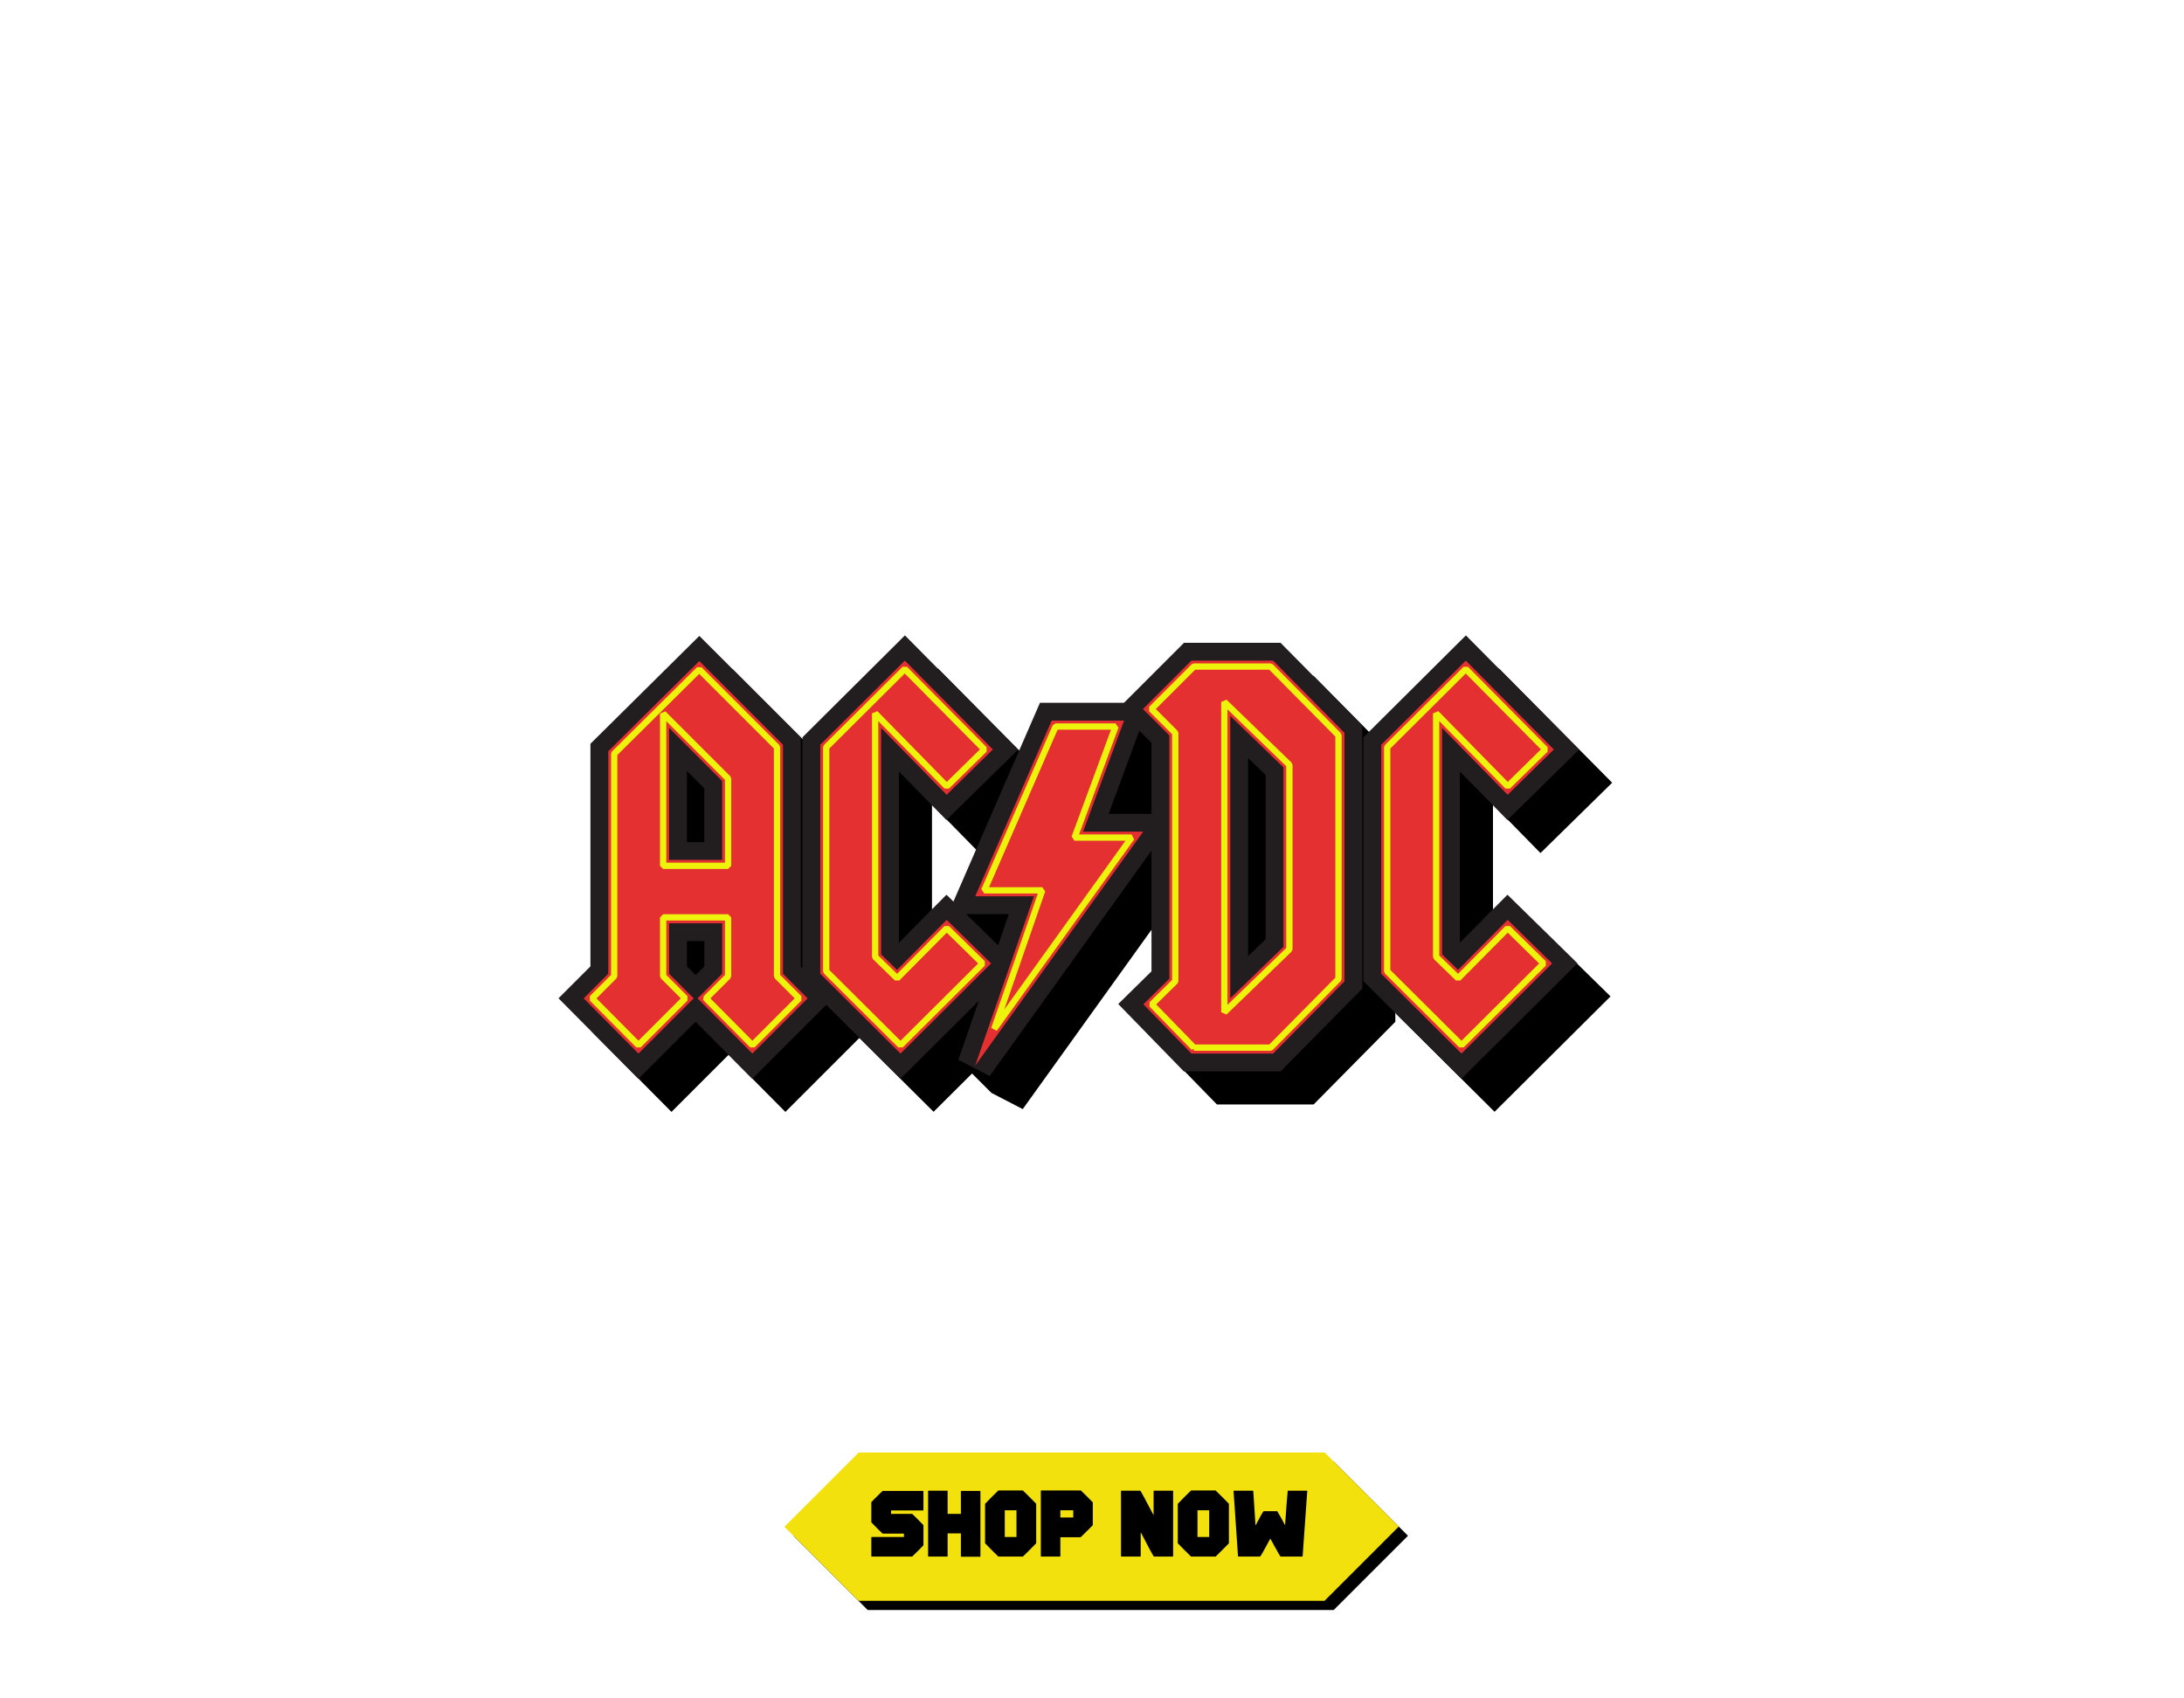 <svg viewBox="0 0 900 700" xmlns:xlink="http://www.w3.org/1999/xlink" xmlns="http://www.w3.org/2000/svg" data-name="Layer 1" id="Layer_1">
  <defs>
    <style>
      .cls-1 {
        filter: url(#drop-shadow-2);
      }

      .cls-2 {
        fill: #e53031;
      }

      .cls-2, .cls-3, .cls-4, .cls-5 {
        fill-rule: evenodd;
      }

      .cls-4 {
        fill: none;
        stroke: #eef30b;
        stroke-linejoin: bevel;
        stroke-width: 2.593px;
      }

      .cls-5 {
        fill: #221d1e;
      }

      .cls-6 {
        fill: #f2e10c;
      }
    </style>
    <filter filterUnits="userSpaceOnUse" height="199.982" width="437.78" y="258.296" x="226.573" id="drop-shadow-2">
      <feOffset dy="3.579" dx="3.579"></feOffset>
      <feGaussianBlur stdDeviation="0" result="blur"></feGaussianBlur>
      <feFlood flood-opacity=".3" flood-color="#000"></feFlood>
      <feComposite operator="in" in2="blur"></feComposite>
      <feComposite in="SourceGraphic"></feComposite>
    </filter>
  </defs>
  <g>
    <polygon points="549.674 602.448 523.423 602.448 474.575 602.448 357.578 602.448 357.578 602.519 327.047 633.05 357.578 663.581 474.575 663.581 523.423 663.581 549.674 663.581 549.674 663.51 580.205 632.979 549.674 602.448"></polygon>
    <polygon points="545.886 598.66 519.635 598.66 470.788 598.66 353.79 598.66 353.79 598.731 323.259 629.262 353.79 659.793 470.788 659.793 519.635 659.793 545.886 659.793 545.886 659.722 576.417 629.191 545.886 598.66" class="cls-6"></polygon>
    <g>
      <path d="M363.701,614.486h16.671c.115.013.172.07.172.172v7.705c0,.114-.057.172-.172.172h-13.191v1.415h8.718c.828.752,2.377,2.301,4.646,4.646v8.297c-.752.829-2.301,2.377-4.646,4.646h-16.671c-.114,0-.172-.057-.172-.172v-7.704c.013-.115.07-.172.172-.172h13.269v-1.415h-8.795c-.828-.752-2.377-2.301-4.646-4.646v-8.298c.752-.828,2.301-2.377,4.646-4.646Z"></path>
      <path d="M382.609,614.409h7.724c.114.013.172.063.172.152v9.388h5.468v-9.292c.013-.114.069-.172.172-.172h7.704c.115.013.173.07.173.172v26.804c0,.103-.058.153-.173.153h-7.704c-.114,0-.172-.051-.172-.153v-9.463h-5.468v9.367c0,.115-.058.172-.172.172h-7.724c-.103,0-.153-.057-.153-.172v-26.804c.013-.102.063-.152.153-.152Z"></path>
      <path d="M411.4,614.314h10.133c2.128,2.064,3.95,3.894,5.468,5.487v16.269c-2.053,2.116-3.875,3.938-5.468,5.468h-10.133c-2.116-2.052-3.938-3.874-5.468-5.468v-16.269c2.052-2.129,3.874-3.958,5.468-5.487ZM414.057,622.458v11.031h4.818v-11.031h-4.818Z"></path>
      <path d="M429.066,614.314h16.346c1.465,1.39,3.104,3.021,4.913,4.895v9.387c0,.063-1.663,1.721-4.99,4.971h-8.373v7.8c0,.115-.058.172-.172.172h-7.724c-.103,0-.153-.057-.153-.172v-26.88c.013-.114.063-.172.153-.172ZM436.962,622.458v2.982h5.314v-2.982h-5.314Z"></path>
      <path d="M462.12,614.409h7.801c.19.152,1.988,3.473,5.391,9.96h.077v-9.808c.012-.102.069-.152.172-.152h7.704c.115.013.172.063.172.152v26.804c0,.115-.057.172-.172.172h-7.8c-.777-1.224-2.543-4.512-5.296-9.864h-.096v9.692c0,.115-.051.172-.152.172h-7.801c-.114,0-.172-.057-.172-.172v-26.804c.013-.102.07-.152.172-.152Z"></path>
      <path d="M490.816,614.314h10.133c2.128,2.064,3.95,3.894,5.468,5.487v16.269c-2.053,2.116-3.875,3.938-5.468,5.468h-10.133c-2.116-2.052-3.938-3.874-5.468-5.468v-16.269c2.052-2.129,3.874-3.958,5.468-5.487ZM493.473,622.458v11.031h4.818v-11.031h-4.818Z"></path>
      <path d="M508.501,614.409h7.801c.114,0,.172.083.172.248l.898,13.938h.096c1.694-3.263,2.771-5.175,3.23-5.735h5.64c.931,1.504,1.982,3.391,3.155,5.659h.076c.611-8.692.975-13.396,1.09-14.109h7.876l.173.076-1.912,26.976-.172.076h-8.947c-.217-.203-1.6-2.638-4.148-7.303h-.096c-2.447,4.576-3.83,7.01-4.148,7.303h-8.967c-.103,0-.153-.057-.153-.172l-1.835-26.88.172-.076Z"></path>
    </g>
  </g>
  <g class="cls-1">
    <g>
      <path d="M240.2,421.509l13.155-13.158v-91.754l44.887-44.463,41.814,41.815v94.401l13.178,13.178-33.169,33.17-23.377-23.558-23.557,23.558-32.93-33.19ZM296.705,411.934l3.584-3.584v-10.405h-7.168v10.405l3.584,3.584ZM300.289,357.111v-22.138l-7.168-7.168v29.305h7.168Z" class="cls-3"></path>
      <polygon points="340.718 414.451 340.718 313.938 382.953 271.923 429.599 319.026 400.056 348.012 380.483 328.053 380.483 398.577 400.083 378.807 428.927 407.089 381.138 454.652 340.718 414.451" class="cls-3"></polygon>
      <polygon points="404.962 446.853 425.782 386.816 400.691 386.816 438.61 299.698 483.804 299.698 466.918 345.474 495.463 345.474 417.877 453.547 404.962 446.853" class="cls-3"></polygon>
      <path d="M497.902,451.634l-27.042-27.774,13.705-13.479v-94.185l-13.912-13.912,27.306-27.304h39.787l33.678,34.084v108.483l-33.678,34.087h-39.844ZM524.386,404.141l7.215-6.981v-67.706l-7.215-6.981v81.669Z" class="cls-3"></path>
      <polygon points="571.893 414.451 571.893 313.938 614.128 271.923 660.774 319.025 631.233 348.012 611.659 328.053 611.659 398.577 631.259 378.807 660.103 407.089 612.313 454.652 571.893 414.451" class="cls-3"></polygon>
      <path d="M404.962,446.853l-13.627-13.627,9.356-46.409-13.627-13.627,42.535-36.465,40.578-50.654,13.627,13.627s-29.06,28.209-29.023,28.108,12.639,9.206,12.639,9.206l14.415-5.165,13.627,13.627s-43.301,36.087-43.014,36.95-47.488,64.429-47.488,64.429Z" class="cls-3"></path>
    </g>
    <g>
      <path d="M226.573,407.882l13.155-13.158v-91.754l44.887-44.463,41.814,41.815v94.401l13.178,13.178-33.169,33.17-23.377-23.558-23.557,23.558-32.93-33.19ZM283.078,398.307l3.584-3.584v-10.405h-7.168v10.405l3.584,3.584ZM286.661,343.483v-22.138l-7.168-7.168v29.305h7.168Z" class="cls-5"></path>
      <polygon points="327.091 400.824 327.091 300.311 369.326 258.296 415.971 305.398 386.429 334.385 366.856 314.426 366.856 384.95 386.456 365.18 415.3 393.461 367.51 441.025 327.091 400.824" class="cls-5"></polygon>
      <polygon points="391.335 433.225 412.155 373.189 387.064 373.189 424.983 286.07 470.177 286.07 453.291 331.847 481.836 331.847 404.249 439.919 391.335 433.225" class="cls-5"></polygon>
      <path d="M484.274,438.007l-27.042-27.774,13.705-13.479v-94.185l-13.912-13.912,27.306-27.304h39.787l33.678,34.084v108.483l-33.678,34.087h-39.844ZM510.759,390.514l7.215-6.981v-67.706l-7.215-6.981v81.669Z" class="cls-5"></path>
      <polygon points="558.266 400.824 558.266 300.311 600.501 258.296 647.146 305.397 617.606 334.385 598.032 314.426 598.032 384.95 617.632 365.18 646.475 393.461 598.686 441.025 558.266 400.824" class="cls-5"></polygon>
    </g>
    <g>
      <path d="M329.212,407.902l-22.755,22.755-22.579-22.755,10.134-10.134v-20.799h-21.868v20.799l10.134,10.134-22.755,22.755-22.577-22.755,10.131-10.134v-91.733l37.512-37.157,34.489,34.489v94.401l10.134,10.134h0ZM294.011,350.833v-32.532l-21.868-21.868v54.4h21.868Z" class="cls-2"></path>
      <polygon points="405.554 305.323 386.53 323.989 359.506 296.433 359.506 389.768 366.085 396.168 386.53 375.545 404.841 393.5 367.508 430.657 334.441 397.767 334.441 303.366 369.287 268.702 405.554 305.323 405.554 305.323" class="cls-2"></polygon>
      <polygon points="467.511 339.197 398.279 435.634 422.483 365.839 398.279 365.839 429.799 293.42 459.632 293.42 442.745 339.197 467.511 339.197 467.511 339.197" class="cls-2"></polygon>
      <path d="M550.446,400.901l-29.398,29.756h-33.672l-19.776-20.313,10.688-10.512v-100.309l-10.867-10.867,19.955-19.955h33.672l29.398,29.753v102.446h0ZM525.324,386.649v-73.939l-21.916-21.202v116.344l21.916-21.202h0Z" class="cls-2"></path>
      <polygon points="636.729 305.323 617.705 323.989 590.682 296.433 590.682 389.768 597.26 396.168 617.705 375.545 636.017 393.5 598.684 430.657 565.616 397.767 565.616 303.366 600.462 268.702 636.729 305.323 636.729 305.323" class="cls-2"></polygon>
    </g>
    <g>
      <path d="M287.335,407.908l9.127-9.126v-24.264h-26.768v24.264l9.119,9.119-19.283,19.284-19.125-19.277,9.123-9.126v-91.726l35.053-34.722,32.047,32.048v94.401l9.119,9.119-19.283,19.284-19.129-19.277ZM269.694,353.284h26.768v-35.997l-26.768-26.768v62.765Z" class="cls-4"></path>
      <polygon points="336.891 396.749 336.891 304.385 369.274 272.171 402.081 305.298 386.563 320.524 357.056 290.436 357.056 390.803 366.116 399.617 386.554 379.001 401.355 393.513 367.508 427.2 336.891 396.749" class="cls-4"></polygon>
      <polygon points="425.926 363.389 402.017 363.389 431.405 295.871 456.116 295.871 439.23 341.647 462.737 341.647 406.113 420.519 425.926 363.389" class="cls-4"></polygon>
      <path d="M488.41,428.207l-17.354-17.825,9.682-9.523v-102.35l-9.853-9.853,17.506-17.504h31.633l27.972,28.309v100.434l-27.972,28.311h-31.614ZM500.959,413.631l26.815-25.943v-76.017l-26.815-25.943v127.902Z" class="cls-4"></path>
      <polygon points="568.066 396.749 568.066 304.385 600.449 272.171 633.256 305.299 617.738 320.524 588.232 290.436 588.232 390.803 597.292 399.617 617.73 379.001 632.531 393.513 598.684 427.2 568.066 396.749" class="cls-4"></polygon>
    </g>
  </g>
</svg>